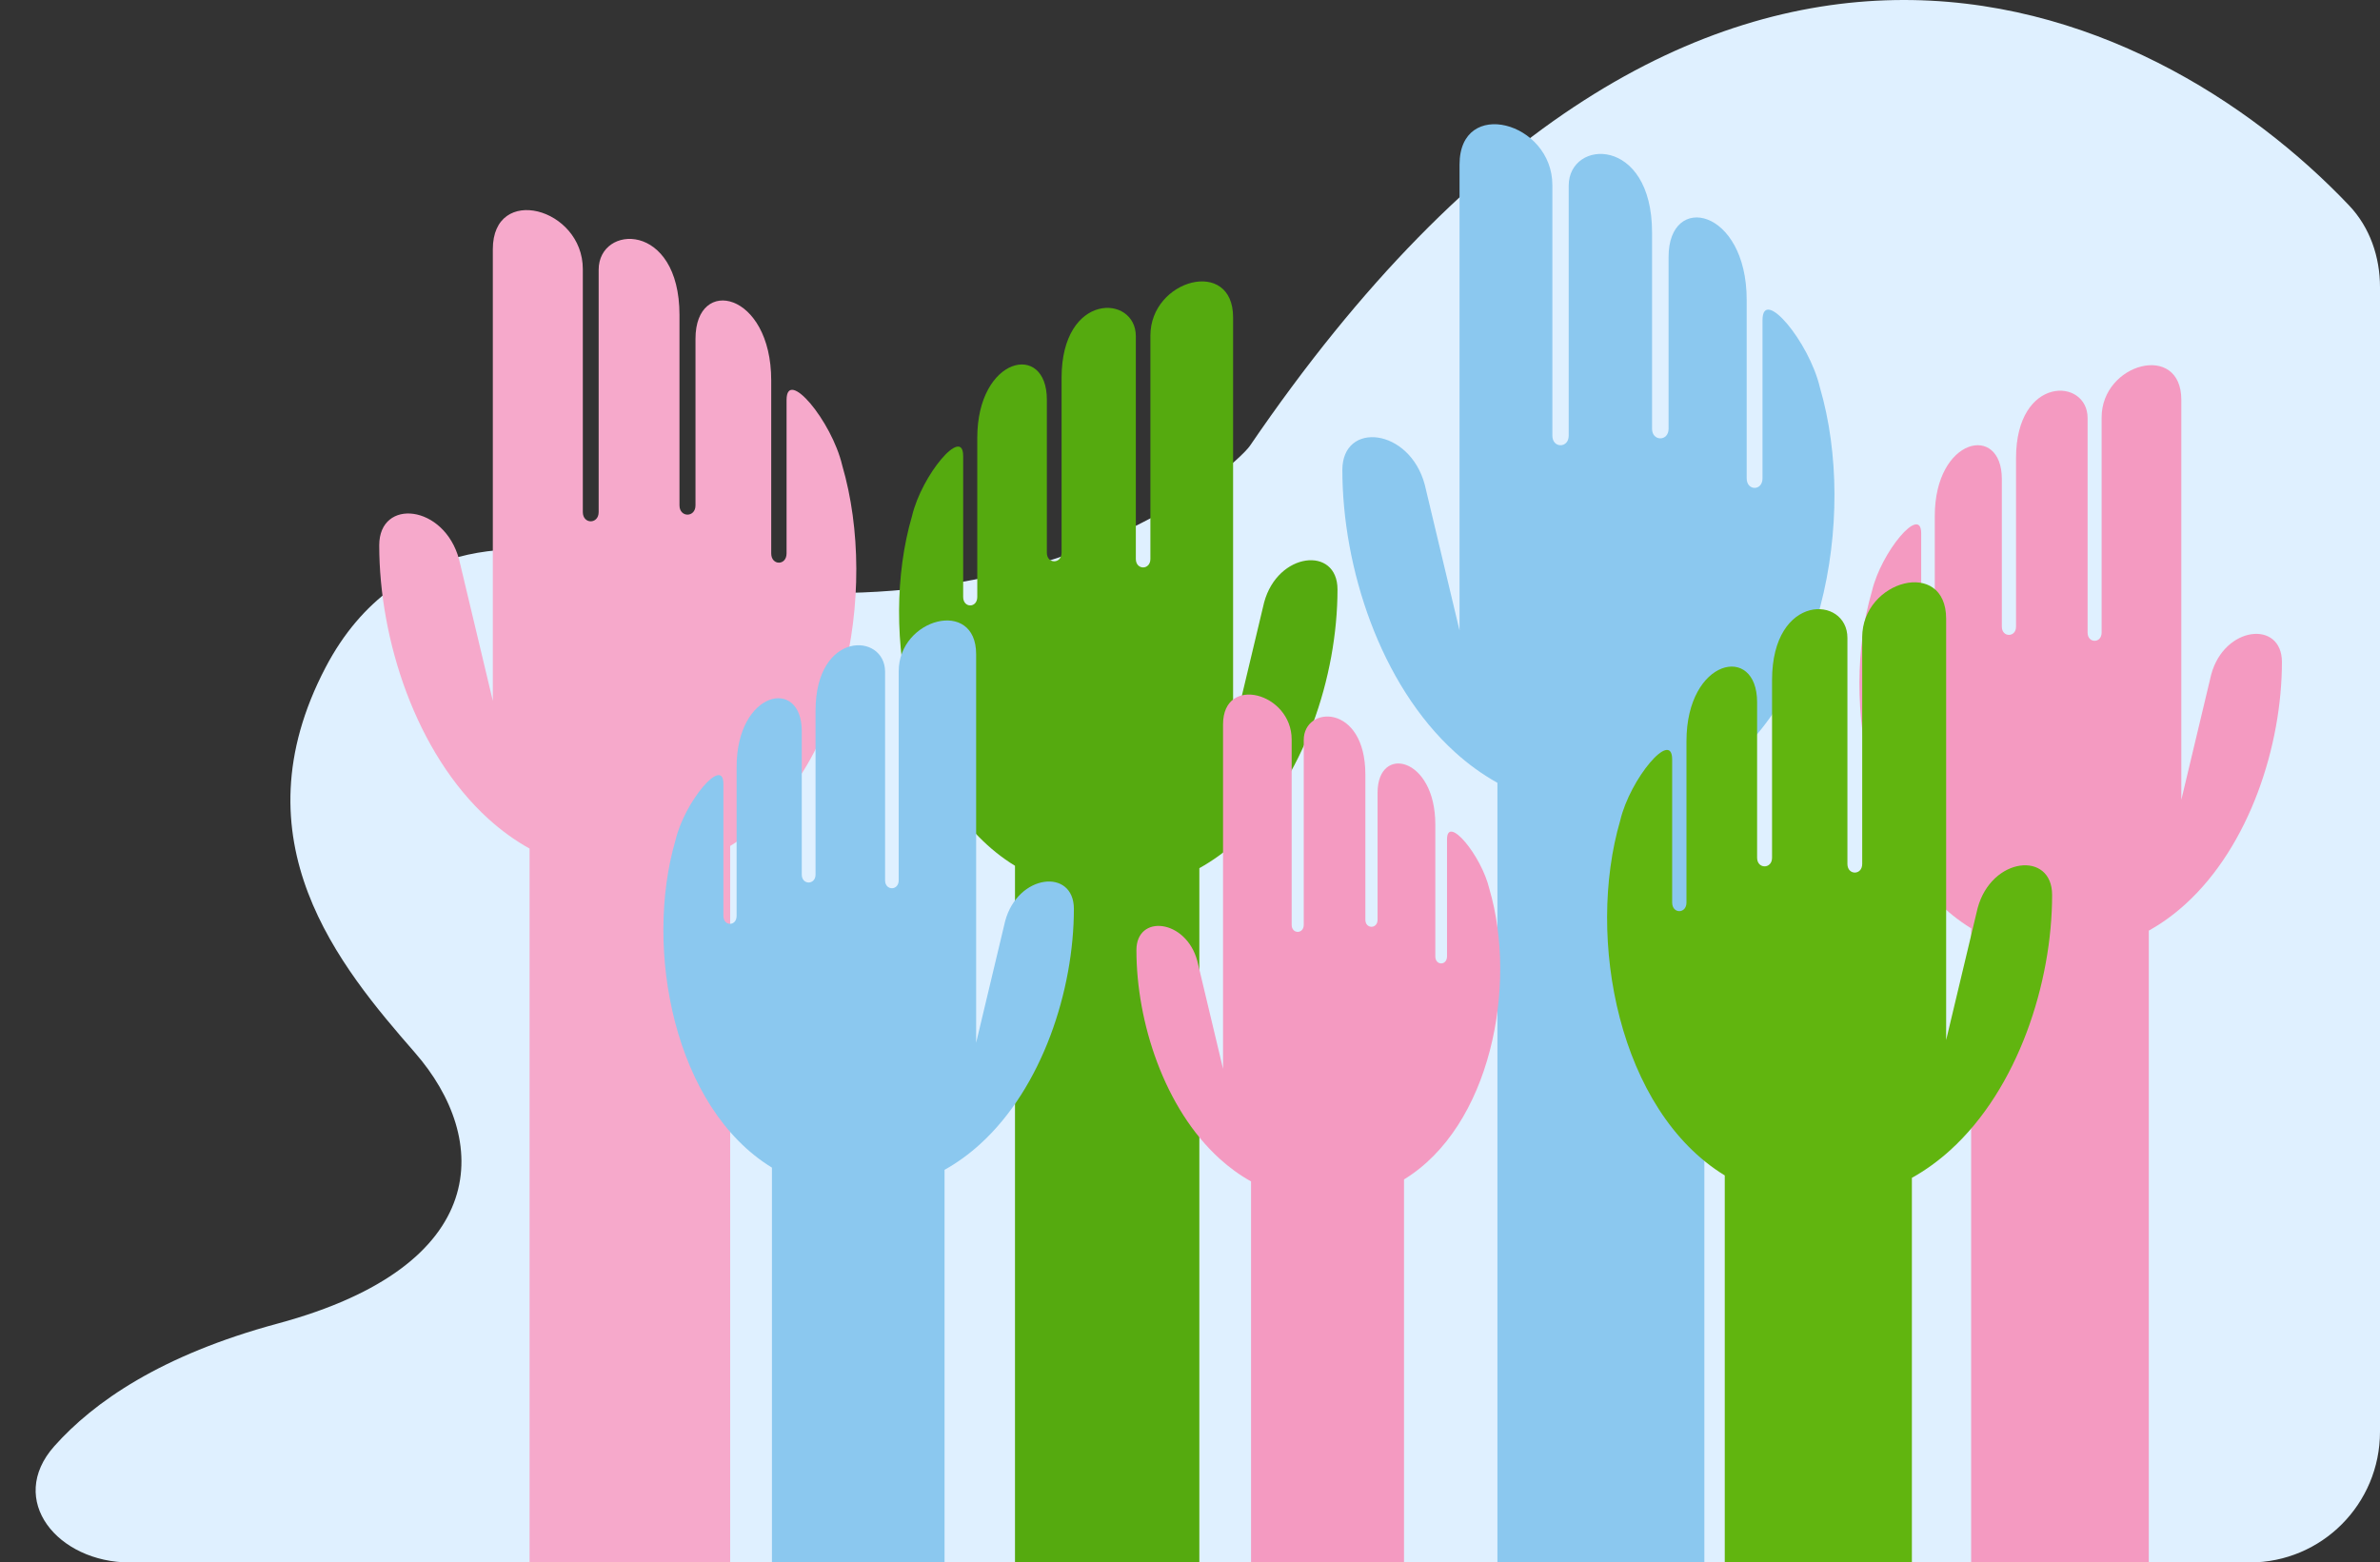 <svg width="364" height="239" viewBox="0 0 364 239" fill="none" xmlns="http://www.w3.org/2000/svg">
<rect x="0" y="0" width="364" height="239" fill="#333333" stroke="none"/>
<path d="M191.155 68.207C260.021 -32.819 329.114 -0.359 359.279 31.433C362.461 34.787 364 39.304 364 43.927V219C364 230.046 355.113 239 344.067 239H19.869C8.823 239 0.966 229.458 8.31 221.208C14.315 214.462 24.66 207.257 42.479 202.454C75.478 193.558 74.948 174.191 63.474 161.035C52 147.878 35.887 128.63 49.803 102.073C60.935 80.828 82.598 82.663 92.038 86.236C156 102.073 189.162 71.131 191.155 68.207Z" fill="#DFF0FF"/>
<g clip-path="url(#clip0_4277_1374)">
<path fill-rule="evenodd" clip-rule="evenodd" d="M155.234 132.434V239H183.43V132.799C185.517 131.638 187.448 130.226 189.227 128.612C199.442 119.336 204.559 103.393 204.559 90.16C204.559 83.484 195.411 84.405 193.33 92.171L188.592 112.036V48.547C188.592 39.311 175.943 42.707 175.943 51.334V85.493C175.943 87.228 173.717 87.23 173.717 85.493V51.43C173.717 45.015 162.359 44.626 162.359 57.801V84.555C162.359 86.289 160.108 86.292 160.108 84.555V61.124C160.108 52.222 149.465 54.518 149.465 66.983V91.305C149.465 93.04 147.308 93.042 147.308 91.305V69.748C147.308 65.106 140.965 72.654 139.486 78.933C134.282 96.736 139.257 122.662 155.234 132.434Z" fill="#55AA0F"/>
<path fill-rule="evenodd" clip-rule="evenodd" d="M260.665 119.332V239H229.018V119.742C226.676 118.439 224.507 116.854 222.511 115.042C211.046 104.631 205.302 86.736 205.302 71.883C205.302 64.391 215.57 65.424 217.906 74.141L223.223 96.437V25.175C223.223 14.808 237.42 18.62 237.42 28.303V66.643C237.42 68.591 239.919 68.593 239.919 66.643V28.411C239.919 21.21 252.668 20.774 252.668 35.562V65.591C252.668 67.537 255.194 67.541 255.194 65.591V39.292C255.194 29.3 267.14 31.877 267.14 45.869V73.169C267.14 75.117 269.561 75.119 269.561 73.169V48.973C269.561 43.763 276.681 52.235 278.341 59.282C284.183 79.266 278.598 108.364 260.665 119.333V119.332Z" fill="#8BC8EF"/>
<path fill-rule="evenodd" clip-rule="evenodd" d="M111.673 129.404V239H80.992V129.801C78.721 128.538 76.619 127.002 74.684 125.245C63.569 115.152 58 97.803 58 83.405C58 76.14 67.955 77.142 70.219 85.593L75.373 107.209V38.124C75.373 28.074 89.137 31.769 89.137 41.156V78.325C89.137 80.213 91.56 80.216 91.56 78.325V41.26C91.56 34.28 103.921 33.856 103.921 48.193V77.305C103.921 79.191 106.37 79.194 106.37 77.305V51.809C106.37 42.123 117.951 44.62 117.951 58.184V84.65C117.951 86.539 120.298 86.541 120.298 84.65V61.193C120.298 56.142 127.2 64.355 128.81 71.187C134.472 90.56 129.058 118.769 111.674 129.403L111.673 129.404Z" fill="#F6A9CB"/>
<path fill-rule="evenodd" clip-rule="evenodd" d="M301.468 141.999V239H328.639V142.351C330.65 141.232 332.512 139.871 334.225 138.316C344.069 129.377 349 114.014 349 101.262C349 94.829 340.185 95.716 338.179 103.2L333.614 122.343V61.162C333.614 52.262 321.425 55.534 321.425 63.847V96.764C321.425 98.436 319.28 98.438 319.28 96.764V63.94C319.28 57.759 308.334 57.383 308.334 70.079V95.861C308.334 97.531 306.164 97.534 306.164 95.861V73.282C306.164 64.703 295.908 66.915 295.908 78.928V102.367C295.908 104.038 293.83 104.04 293.83 102.367V81.592C293.83 77.119 287.717 84.393 286.293 90.444C281.278 107.601 286.072 132.583 301.468 141.999Z" fill="#F49AC1"/>
<g style="mix-blend-mode:multiply">
<path fill-rule="evenodd" clip-rule="evenodd" d="M118.06 178.6V239H144.459V178.942C146.412 177.854 148.221 176.532 149.885 175.021C159.449 166.337 164.241 151.41 164.241 139.022C164.241 132.771 155.675 133.634 153.727 140.904L149.291 159.503V100.061C149.291 91.413 137.449 94.593 137.449 102.669V134.65C137.449 136.274 135.365 136.276 135.365 134.65V102.76C135.365 96.754 124.73 96.389 124.73 108.724V133.773C124.73 135.395 122.623 135.398 122.623 133.773V111.836C122.623 103.501 112.658 105.651 112.658 117.322V140.094C112.658 141.719 110.638 141.72 110.638 140.094V119.911C110.638 115.565 104.7 122.631 103.314 128.51C98.442 145.179 103.101 169.45 118.058 178.6H118.06Z" fill="#8BC8EF"/>
<path fill-rule="evenodd" clip-rule="evenodd" d="M263.787 179.797V239H292.406V180.168C294.524 178.99 296.485 177.556 298.29 175.918C308.658 166.503 313.852 150.322 313.852 136.89C313.852 130.114 304.567 131.049 302.455 138.932L297.646 159.095V94.653C297.646 85.278 284.808 88.725 284.808 97.481V132.152C284.808 133.912 282.547 133.914 282.547 132.152V97.578C282.547 91.067 271.019 90.673 271.019 104.045V131.2C271.019 132.96 268.735 132.963 268.735 131.2V107.418C268.735 98.382 257.931 100.712 257.931 113.365V138.052C257.931 139.813 255.742 139.815 255.742 138.052V116.171C255.742 111.46 249.303 119.121 247.802 125.494C242.52 143.565 247.57 169.879 263.786 179.797H263.787Z" fill="#61B50F"/>
<path fill-rule="evenodd" clip-rule="evenodd" d="M214.731 180.411V239H191.336V180.714C189.605 179.75 188.002 178.58 186.527 177.24C178.051 169.543 173.805 156.315 173.805 145.336C173.805 139.797 181.395 140.561 183.123 147.005L187.054 163.487V110.808C187.054 103.145 197.549 105.962 197.549 113.12V141.462C197.549 142.901 199.396 142.903 199.396 141.462V113.199C199.396 107.876 208.821 107.555 208.821 118.486V140.685C208.821 142.123 210.688 142.126 210.688 140.685V121.244C210.688 113.858 219.519 115.762 219.519 126.105V146.287C219.519 147.726 221.309 147.727 221.309 146.287V128.4C221.309 124.548 226.571 130.811 227.799 136.021C232.117 150.793 227.988 172.304 214.732 180.412L214.731 180.411Z" fill="#F49AC1"/>
</g>
</g>
<defs>
<clipPath id="clip0_4277_1374">
<rect width="291" height="220" fill="white" transform="translate(58 19)"/>
</clipPath>
</defs>
</svg>
